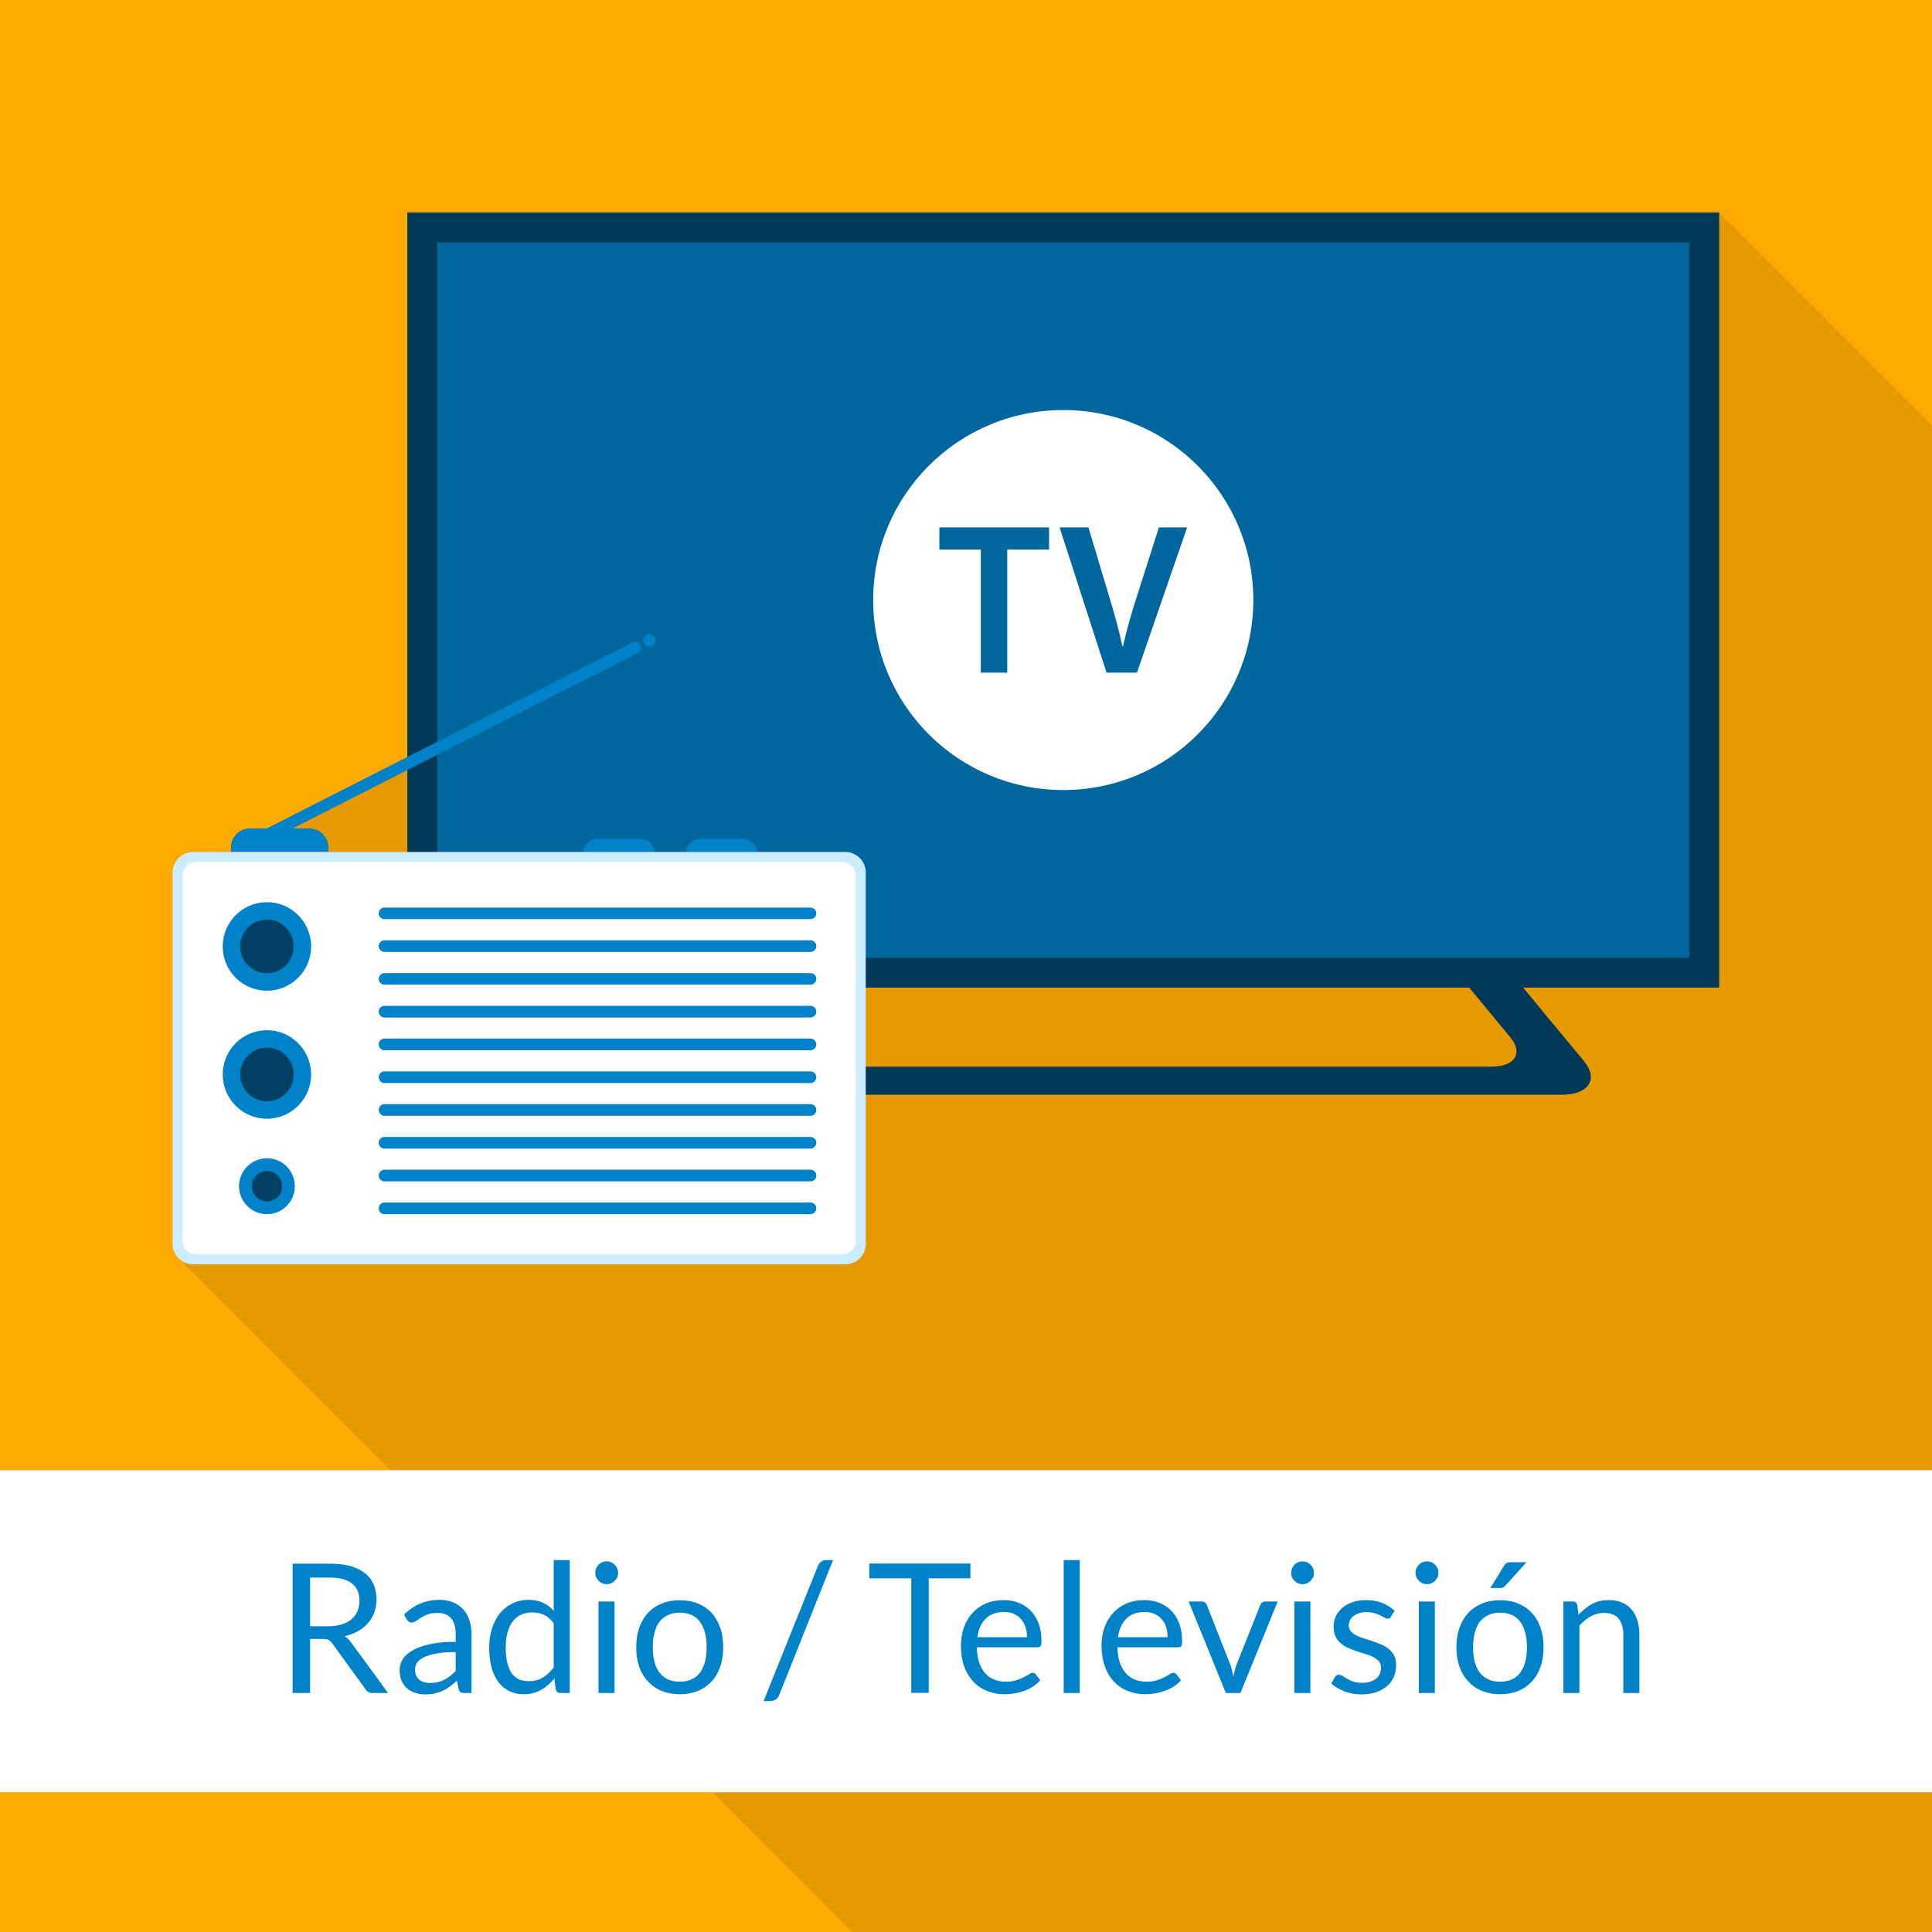 <?xml version="1.0" encoding="UTF-8"?>
<!DOCTYPE svg PUBLIC "-//W3C//DTD SVG 1.1//EN" "http://www.w3.org/Graphics/SVG/1.1/DTD/svg11.dtd">
<!-- Creator: CorelDRAW X7 -->
<svg xmlns="http://www.w3.org/2000/svg" xml:space="preserve" width="300px" height="300px" version="1.1" style="shape-rendering:geometricPrecision; text-rendering:geometricPrecision; image-rendering:optimizeQuality; fill-rule:evenodd; clip-rule:evenodd"
viewBox="0 0 15059 15059"
 xmlns:xlink="http://www.w3.org/1999/xlink">
 <defs>
  <style type="text/css">
   <![CDATA[
    .fil2 {fill:none}
    .fil5 {fill:#003957}
    .fil9 {fill:#004063}
    .fil6 {fill:#00679E}
    .fil7 {fill:#0082C8}
    .fil8 {fill:#CCEDFF}
    .fil1 {fill:#E69900}
    .fil0 {fill:#FFAA00}
    .fil3 {fill:white}
    .fil4 {fill:#0082C8;fill-rule:nonzero}
   ]]>
  </style>
    <clipPath id="id0">
     <path d="M0 0l15059 0 0 15059 -15059 0 0 -15059z"/>
    </clipPath>
 </defs>
 <g id="Capa_x0020_1">
  <g id="_1080028080576">
   <polygon class="fil0" points="0,0 15059,0 15059,15059 0,15059 "/>
   <g style="clip-path:url(#id0)">
    <g>
     <path id="1" class="fil1" d="M21808 23592l0 1163c0,88 -72,159 -159,159l-5085 0c-48,0 -89,-24 -121,-56l-15045 -15044c-31,-31 -53,-72 -53,-118l0 -2896c0,-87 72,-159 159,-159l296 0 0 -35c0,-82 67,-149 149,-149l131 0 1095 -557 0 -4244 10225 0 15059 15060 0 6041 -1527 0 176 213c94,113 192,232 296,358 117,142 41,264 -173,264 -1296,0 -2591,0 -3885,0l-1538 0z"/>
    </g>
   </g>
   <polygon class="fil2" points="0,0 15059,0 15059,15059 0,15059 "/>
   <polygon class="fil3" points="0,11460 15059,11460 15059,13970 0,13970 "/>
   <path class="fil4" d="M2417 12775l0 421 -136 0 0 -1008 285 0c63,0 118,6 165,19 46,13 85,32 115,56 30,24 52,54 67,88 14,35 22,74 22,116 0,36 -6,69 -17,100 -11,31 -28,59 -49,84 -21,24 -47,45 -78,63 -31,17 -66,30 -104,39 16,10 31,24 45,43l293 400 -121 0c-24,0 -43,-9 -54,-28l-262 -361c-8,-11 -16,-19 -26,-24 -9,-5 -23,-8 -42,-8l-103 0zm0 -99l142 0c40,0 75,-5 106,-15 30,-9 55,-23 75,-40 21,-18 36,-39 46,-63 11,-25 16,-51 16,-81 0,-60 -20,-105 -59,-135 -40,-31 -99,-46 -177,-46l-149 0 0 380zm1258 520l-55 0c-12,0 -22,-2 -30,-6 -7,-4 -12,-12 -14,-24l-15 -66c-18,17 -37,32 -54,45 -18,14 -37,25 -57,34 -19,9 -40,16 -62,21 -23,5 -47,7 -75,7 -27,0 -53,-4 -77,-12 -24,-7 -45,-19 -63,-35 -18,-15 -32,-35 -43,-59 -10,-23 -15,-51 -15,-84 0,-28 7,-56 23,-82 15,-26 40,-49 75,-69 34,-21 79,-37 135,-50 56,-13 124,-19 204,-19l0 -56c0,-56 -11,-98 -35,-126 -24,-29 -59,-43 -105,-43 -31,0 -56,3 -77,11 -21,8 -39,17 -54,26 -15,10 -28,18 -39,26 -12,8 -23,12 -33,12 -9,0 -16,-2 -22,-7 -7,-4 -12,-10 -16,-16l-22 -39c39,-39 82,-67 127,-86 46,-19 96,-29 151,-29 40,0 75,7 106,20 31,13 57,32 78,55 21,23 37,52 48,85 11,33 16,70 16,110l0 456zm-324 -78c22,0 42,-2 60,-6 18,-5 36,-11 52,-19 16,-8 32,-18 46,-29 15,-12 29,-25 43,-40l0 -147c-57,0 -106,3 -147,11 -40,7 -73,16 -98,28 -25,12 -43,26 -55,42 -11,16 -17,33 -17,53 0,19 3,35 9,49 6,13 14,25 24,33 11,9 23,15 37,19 14,4 29,6 46,6zm1015 78c-18,0 -29,-9 -34,-26l-11 -87c-30,37 -65,67 -104,89 -39,22 -84,34 -135,34 -41,0 -78,-8 -111,-24 -33,-16 -61,-39 -85,-69 -23,-31 -41,-69 -54,-114 -13,-46 -19,-98 -19,-157 0,-53 7,-101 21,-147 14,-45 35,-84 61,-118 27,-33 59,-59 97,-78 38,-19 81,-29 129,-29 43,0 81,8 112,23 31,14 58,35 83,62l0 -395 125 0 0 1036 -75 0zm-242 -92c40,0 76,-9 107,-28 31,-19 59,-45 85,-79l0 -345c-23,-31 -48,-53 -76,-65 -27,-13 -58,-19 -91,-19 -67,0 -118,24 -153,71 -36,48 -54,115 -54,203 0,46 4,86 12,119 8,33 20,60 35,82 16,21 35,37 57,47 23,9 49,14 78,14zm666 -621l0 713 -125 0 0 -713 125 0zm28 -223c0,12 -2,23 -7,34 -5,10 -12,19 -20,28 -8,8 -18,14 -28,19 -11,5 -23,7 -35,7 -12,0 -23,-2 -34,-7 -10,-5 -20,-11 -28,-19 -8,-9 -15,-18 -19,-28 -5,-11 -7,-22 -7,-34 0,-13 2,-24 7,-35 4,-11 11,-21 19,-29 8,-8 18,-15 28,-19 11,-5 22,-7 34,-7 12,0 24,2 35,7 10,4 20,11 28,19 8,8 15,18 20,29 5,11 7,22 7,35zm481 213c52,0 99,8 141,26 42,17 77,41 107,73 29,32 51,71 67,116 16,45 23,96 23,151 0,57 -7,107 -23,152 -16,45 -38,84 -67,115 -30,32 -65,57 -107,74 -42,17 -89,26 -141,26 -52,0 -99,-9 -141,-26 -42,-17 -78,-42 -107,-74 -30,-31 -53,-70 -69,-115 -15,-45 -23,-95 -23,-152 0,-55 8,-106 23,-151 16,-45 39,-84 69,-116 29,-32 65,-56 107,-73 42,-18 89,-26 141,-26zm0 635c70,0 122,-24 157,-71 35,-47 52,-113 52,-197 0,-85 -17,-151 -52,-199 -35,-47 -87,-71 -157,-71 -36,0 -67,6 -93,19 -26,12 -48,29 -66,52 -17,23 -30,52 -39,85 -9,34 -13,71 -13,114 0,42 4,80 13,113 9,33 22,61 39,84 18,23 40,40 66,53 26,12 57,18 93,18zm775 102c-7,17 -16,29 -29,37 -13,8 -26,12 -40,12l-53 0 423 -1053c6,-15 14,-26 26,-34 11,-8 24,-12 40,-12l52 0 -419 1050zm1490 -1023l0 115 -325 0 0 893 -136 0 0 -893 -327 0 0 -115 788 0zm258 285c43,0 82,7 118,21 37,15 68,35 94,62 26,27 47,61 62,100 14,40 22,85 22,136 0,20 -3,33 -7,39 -4,7 -12,10 -24,10l-473 0c1,45 7,84 18,118 11,33 27,61 46,83 20,23 43,39 71,50 27,11 57,17 91,17 31,0 59,-4 81,-11 23,-7 42,-15 59,-24 16,-8 30,-16 41,-23 11,-8 20,-11 28,-11 11,0 19,4 24,12l35 46c-15,18 -34,34 -55,48 -22,14 -45,25 -69,34 -25,9 -50,16 -77,20 -26,4 -52,7 -78,7 -49,0 -94,-9 -135,-26 -42,-16 -78,-41 -108,-73 -30,-32 -54,-72 -71,-119 -17,-47 -25,-102 -25,-163 0,-50 8,-96 23,-139 15,-43 37,-81 66,-112 28,-32 63,-57 104,-75 41,-18 88,-27 139,-27zm3 93c-60,0 -108,17 -142,52 -35,35 -57,83 -65,144l387 0c0,-29 -4,-55 -12,-79 -8,-24 -20,-45 -35,-62 -15,-18 -34,-31 -56,-41 -23,-10 -48,-14 -77,-14zm591 -405l0 1036 -125 0 0 -1036 125 0zm503 312c42,0 82,7 118,21 36,15 67,35 93,62 27,27 47,61 62,100 15,40 22,85 22,136 0,20 -2,33 -6,39 -5,7 -13,10 -24,10l-474 0c1,45 7,84 18,118 12,33 27,61 47,83 19,23 43,39 70,50 27,11 58,17 91,17 32,0 59,-4 82,-11 22,-7 42,-15 58,-24 17,-8 30,-16 41,-23 11,-8 21,-11 29,-11 10,0 18,4 24,12l35 46c-16,18 -34,34 -56,48 -21,14 -44,25 -69,34 -24,9 -50,16 -76,20 -26,4 -52,7 -78,7 -49,0 -95,-9 -136,-26 -42,-16 -77,-41 -108,-73 -30,-32 -54,-72 -70,-119 -17,-47 -26,-102 -26,-163 0,-50 8,-96 23,-139 15,-43 37,-81 66,-112 28,-32 63,-57 105,-75 41,-18 87,-27 139,-27zm3 93c-61,0 -108,17 -143,52 -35,35 -56,83 -65,144l387 0c0,-29 -4,-55 -12,-79 -7,-24 -19,-45 -35,-62 -15,-18 -34,-31 -56,-41 -22,-10 -48,-14 -76,-14zm343 -82l103 0c10,0 18,3 24,8 7,5 12,11 14,18l181 459c7,17 12,34 16,50 3,17 7,34 10,51 4,-17 8,-34 12,-51 4,-16 10,-33 16,-50l183 -459c3,-7 7,-13 14,-18 6,-5 14,-8 23,-8l98 0 -290 713 -114 0 -290 -713zm949 0l0 713 -125 0 0 -713 125 0zm28 -223c0,12 -2,23 -7,34 -5,10 -12,19 -20,28 -8,8 -18,14 -28,19 -11,5 -23,7 -35,7 -12,0 -23,-2 -34,-7 -10,-5 -20,-11 -28,-19 -8,-9 -15,-18 -19,-28 -5,-11 -7,-22 -7,-34 0,-13 2,-24 7,-35 4,-11 11,-21 19,-29 8,-8 18,-15 28,-19 11,-5 22,-7 34,-7 12,0 24,2 35,7 10,4 20,11 28,19 8,8 15,18 20,29 5,11 7,22 7,35zm600 341c-5,10 -14,16 -26,16 -7,0 -15,-3 -24,-8 -9,-5 -19,-11 -32,-17 -13,-7 -29,-13 -46,-18 -18,-5 -39,-8 -64,-8 -21,0 -40,3 -57,8 -16,5 -31,13 -43,22 -12,10 -21,20 -27,33 -6,12 -10,26 -10,40 0,19 6,34 16,46 11,12 25,23 42,32 17,9 37,16 59,23 22,7 45,14 68,22 23,8 46,16 68,26 22,9 41,21 59,35 17,14 31,31 42,51 10,21 15,45 15,74 0,33 -6,63 -17,91 -12,28 -29,52 -52,72 -23,20 -51,37 -85,48 -33,12 -71,18 -115,18 -50,0 -95,-8 -135,-24 -40,-16 -74,-36 -102,-61l29 -49c4,-6 8,-11 13,-14 6,-4 12,-5 21,-5 8,0 17,3 27,10 9,6 20,13 34,21 13,8 29,16 48,22 19,7 43,10 71,10 25,0 46,-3 64,-10 19,-6 34,-14 46,-25 12,-11 21,-23 27,-37 6,-14 9,-30 9,-46 0,-19 -5,-35 -16,-48 -10,-13 -24,-24 -42,-33 -17,-10 -37,-18 -59,-24 -22,-7 -45,-14 -68,-22 -23,-7 -46,-16 -68,-26 -23,-9 -42,-21 -60,-36 -17,-14 -31,-32 -42,-54 -10,-21 -15,-47 -15,-77 0,-27 5,-54 16,-79 12,-25 28,-47 50,-66 21,-19 48,-34 79,-45 31,-12 67,-17 108,-17 46,0 89,7 126,22 37,15 69,35 96,61l-28 46zm342 -118l0 713 -125 0 0 -713 125 0zm28 -223c0,12 -2,23 -7,34 -5,10 -12,19 -20,28 -8,8 -18,14 -29,19 -10,5 -22,7 -34,7 -12,0 -24,-2 -34,-7 -11,-5 -20,-11 -28,-19 -8,-9 -15,-18 -20,-28 -4,-11 -7,-22 -7,-34 0,-13 3,-24 7,-35 5,-11 12,-21 20,-29 8,-8 17,-15 28,-19 10,-5 22,-7 34,-7 12,0 24,2 34,7 11,4 21,11 29,19 8,8 15,18 20,29 5,11 7,22 7,35zm481 213c52,0 99,8 141,26 42,17 77,41 106,73 30,32 52,71 68,116 16,45 23,96 23,151 0,57 -7,107 -23,152 -16,45 -38,84 -68,115 -29,32 -64,57 -106,74 -42,17 -89,26 -141,26 -52,0 -99,-9 -141,-26 -42,-17 -78,-42 -108,-74 -29,-31 -52,-70 -68,-115 -16,-45 -24,-95 -24,-152 0,-55 8,-106 24,-151 16,-45 39,-84 68,-116 30,-32 66,-56 108,-73 42,-18 89,-26 141,-26zm0 635c70,0 122,-24 157,-71 35,-47 52,-113 52,-197 0,-85 -17,-151 -52,-199 -35,-47 -87,-71 -157,-71 -36,0 -67,6 -93,19 -26,12 -48,29 -66,52 -17,23 -30,52 -39,85 -9,34 -13,71 -13,114 0,42 4,80 13,113 9,33 22,61 39,84 18,23 40,40 66,53 26,12 57,18 93,18zm205 -931l-163 181c-7,7 -13,12 -19,15 -7,3 -15,5 -25,5l-74 0 104 -170c6,-11 14,-19 21,-24 8,-5 19,-7 34,-7l122 0zm288 1019l0 -713 74 0c18,0 29,9 34,26l10 78c31,-35 66,-62 104,-84 38,-21 82,-31 132,-31 39,0 73,6 103,19 30,13 55,31 75,55 20,24 35,52 45,86 10,33 15,70 15,110l0 454 -125 0 0 -454c0,-54 -12,-96 -37,-126 -24,-29 -62,-44 -112,-44 -37,0 -72,9 -104,26 -32,18 -62,43 -89,73l0 525 -125 0z"/>
   <g>
    <path class="fil5" d="M5237 7422l166 0c-53,25 -98,57 -126,92 -70,84 -143,173 -220,265 -81,98 -165,200 -254,308 -101,122 -38,227 146,227 1112,0 2225,0 3337,0 1113,0 2225,0 3338,0 185,0 250,-105 149,-228 -89,-107 -174,-209 -254,-307 -77,-92 -150,-181 -220,-265 -29,-35 -74,-67 -127,-92l165 0c168,0 373,79 456,180 81,98 166,201 255,309 94,113 193,232 296,357 118,142 42,265 -173,265 -1295,0 -2590,0 -3885,0 -1294,0 -2590,0 -3884,0 -215,0 -288,-123 -171,-265 104,-125 203,-244 296,-357 89,-108 175,-211 256,-309 83,-101 285,-180 454,-180z"/>
    <g>
     <polygon class="fil5" points="3175,1656 13400,1656 13400,7698 3175,7698 "/>
     <polygon class="fil6" points="3408,1889 13167,1889 13167,7466 3408,7466 "/>
    </g>
    <g>
     <path class="fil7" d="M5455 6538l336 0c58,0 106,46 109,103l-553 0c3,-57 51,-103 108,-103zm-3375 -81l2850 -1449c22,-12 50,-3 61,19l0 0c12,23 3,50 -20,61l-2690 1369 130 0c82,0 149,67 149,149l0 35 -760 0 0 -35c0,-82 67,-149 149,-149l131 0zm2961 -1508c23,-12 52,-3 64,21 12,23 3,52 -21,64 -23,12 -52,2 -64,-21 -12,-24 -3,-52 21,-64zm-384 1589l336 0c58,0 105,46 108,103l-553 0c3,-57 51,-103 109,-103z"/>
     <path class="fil8" d="M1504 6641l5085 0c88,0 159,72 159,159l0 2896c0,87 -71,159 -159,159l-5085 0c-87,0 -159,-72 -159,-159l0 -2896c0,-87 72,-159 159,-159z"/>
     <path class="fil3" d="M1528 6719l5038 0c57,0 104,47 104,105l0 2848c0,58 -47,105 -104,105l-5038 0c-58,0 -105,-47 -105,-105l0 -2848c0,-58 47,-105 105,-105z"/>
     <path class="fil7" d="M2997 7074l3320 0c25,0 46,20 46,45l0 0c0,25 -21,45 -46,45l-3320 0c-25,0 -45,-20 -45,-45l0 0c0,-25 20,-45 45,-45z"/>
     <path class="fil7" d="M2081 9028c120,0 217,98 217,218 0,120 -97,218 -217,218 -120,0 -218,-98 -218,-218 0,-120 98,-218 218,-218z"/>
     <path class="fil7" d="M2081 8030c190,0 344,155 344,345 0,190 -154,345 -344,345 -191,0 -345,-155 -345,-345 0,-190 154,-345 345,-345z"/>
     <path class="fil7" d="M2997 7329l3320 0c25,0 46,20 46,45l0 0c0,25 -21,46 -46,46l-3320 0c-25,0 -45,-21 -45,-46l0 0c0,-25 20,-45 45,-45z"/>
     <path class="fil7" d="M2997 7585l3320 0c25,0 46,20 46,45l0 0c0,25 -21,45 -46,45l-3320 0c-25,0 -45,-20 -45,-45l0 0c0,-25 20,-45 45,-45z"/>
     <path class="fil7" d="M2997 7840l3320 0c25,0 46,20 46,45l0 0c0,25 -21,46 -46,46l-3320 0c-25,0 -45,-21 -45,-46l0 0c0,-25 20,-45 45,-45z"/>
     <path class="fil7" d="M2997 8095l3320 0c25,0 46,21 46,46l0 0c0,25 -21,45 -46,45l-3320 0c-25,0 -45,-20 -45,-45l0 0c0,-25 20,-46 45,-46z"/>
     <path class="fil7" d="M2997 8351l3320 0c25,0 46,20 46,45l0 0c0,25 -21,46 -46,46l-3320 0c-25,0 -45,-21 -45,-46l0 0c0,-25 20,-45 45,-45z"/>
     <path class="fil7" d="M2997 8606l3320 0c25,0 46,21 46,46l0 0c0,25 -21,45 -46,45l-3320 0c-25,0 -45,-20 -45,-45l0 0c0,-25 20,-46 45,-46z"/>
     <path class="fil7" d="M2997 8862l3320 0c25,0 46,20 46,45l0 0c0,25 -21,46 -46,46l-3320 0c-25,0 -45,-21 -45,-46l0 0c0,-25 20,-45 45,-45z"/>
     <path class="fil7" d="M2997 9117l3320 0c25,0 46,21 46,46l0 0c0,25 -21,45 -46,45l-3320 0c-25,0 -45,-20 -45,-45l0 0c0,-25 20,-46 45,-46z"/>
     <path class="fil7" d="M2997 9373l3320 0c25,0 46,20 46,45l0 0c0,25 -21,46 -46,46l-3320 0c-25,0 -45,-21 -45,-46l0 0c0,-25 20,-45 45,-45z"/>
     <path class="fil7" d="M2081 7032c190,0 344,155 344,345 0,191 -154,345 -344,345 -191,0 -345,-154 -345,-345 0,-190 154,-345 345,-345z"/>
     <path class="fil9" d="M2081 7168c115,0 208,94 208,209 0,115 -93,209 -208,209 -115,0 -209,-94 -209,-209 0,-115 94,-209 209,-209z"/>
     <path class="fil9" d="M2081 8166c115,0 208,94 208,209 0,115 -93,209 -208,209 -115,0 -209,-94 -209,-209 0,-115 94,-209 209,-209z"/>
     <path class="fil9" d="M2081 9128c65,0 118,53 118,118 0,65 -53,118 -118,118 -65,0 -118,-53 -118,-118 0,-65 53,-118 118,-118z"/>
    </g>
    <path class="fil3" d="M8288 3196c818,0 1481,663 1481,1481 0,818 -663,1481 -1481,1481 -819,0 -1482,-663 -1482,-1481 0,-818 663,-1481 1482,-1481zm-643 2047l206 0 0 -959 326 0 0 -173 -855 0 0 173 323 0 0 959zm1217 0l391 -1132 -220 0 -165 517c-45,138 -85,276 -115,410l-4 0c-30,-138 -67,-270 -111,-413l-154 -514 -225 0 366 1132 237 0z"/>
   </g>
  </g>
 </g>
</svg>

